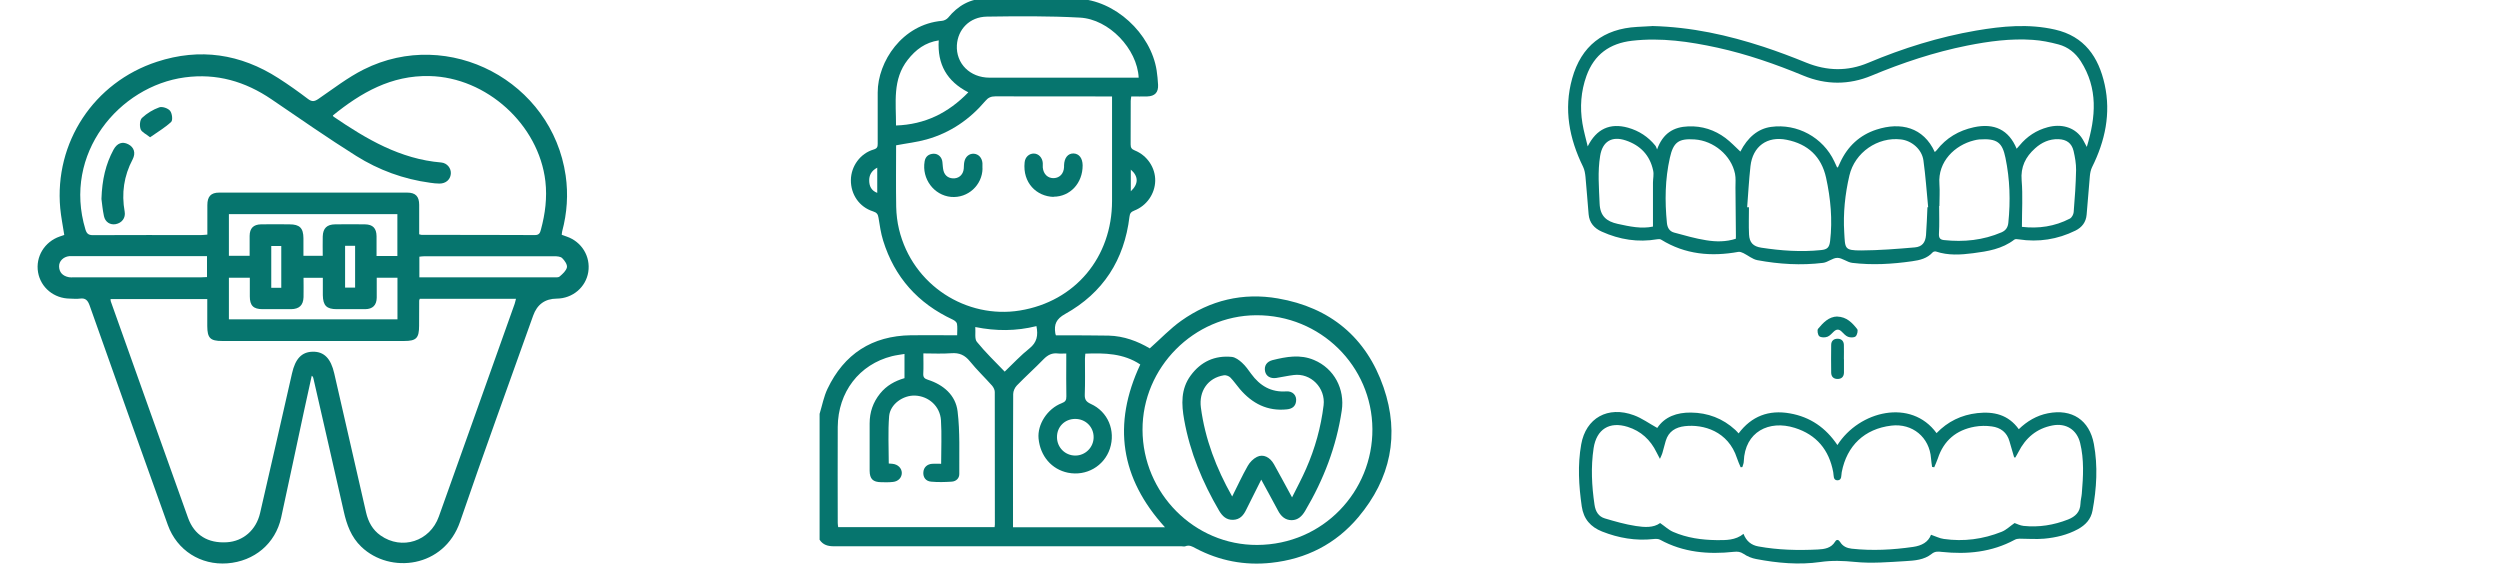 <?xml version="1.0" encoding="UTF-8"?>
<svg xmlns="http://www.w3.org/2000/svg" xmlns:xlink="http://www.w3.org/1999/xlink" viewBox="0 0 279.71 65.12">
  <defs>
    <style>
      .cls-1 {
        fill: none;
      }

      .cls-2 {
        clip-path: url(#clippath);
      }

      .cls-3 {
        fill: #06756e;
      }

      .cls-4 {
        fill: #cfd9d8;
        mix-blend-mode: multiply;
      }

      .cls-5 {
        isolation: isolate;
      }
    </style>
    <clipPath id="clippath">
      <rect class="cls-1" x="1447.31" y="-1414.94" width="1590.78" height="3622.14"></rect>
    </clipPath>
  </defs>
  <g class="cls-5">
    <g id="Layer_1" data-name="Layer 1">
      <g class="cls-2">
        <path class="cls-4" d="m1357.33,1429.28v138.17c0,47.93,36.17,89.77,83.99,92.87,52.41,3.39,95.97-38.11,95.97-89.79v-141.25c0-37.52-22.98-69.65-55.62-83.15,7.96-139.67,53.7-436.82,195.87-487.96,95.37-34.3,179.59,10.74,188.89,16l9.28,5.25c26.09,14.75,48.68,35.36,64.28,60.95,49.84,81.76,79.71,193.47,88.99,353.41,5.25,90.45,14.57,148.87,24.19,186.44,7.61,29.72,34.51,50.77,65.17,49.73,168.85-5.73,344.05-113.84,447.59-295.07,103.54-181.23,107.71-387.06,26.91-535.43-14.67-26.94-46.46-39.42-75.93-30.89-37.26,10.79-92.31,32.42-172.9,73.83-144.01,74-256.25,104.86-352.68,102.72-29.13-.65-57.53-9.24-82.9-23.58l-9.3-5.26c-19.59-11.06-123.39-64.08-244.1-20.67-41.82,15.04-76.38,43.61-104.97,80.26v-.05c30.02-216.28,159.18-408.76,345.53-514.89l15.04-8.5c25.71-14.53,54.55-23.2,84.08-23.61,95.67-1.34,206.98,29.68,349.3,102.82,80.58,41.41,135.64,63.04,172.9,73.83,29.47,8.53,61.25-3.95,75.93-30.89,80.81-148.37,76.64-354.2-26.91-535.43-103.54-181.23-278.74-289.34-447.59-295.07-30.66-1.04-57.56,20.01-65.17,49.73-9.63,37.57-18.95,95.99-24.19,186.44-9.38,161.77-39.84,274.19-90.73,356.19-15.6,25.14-37.92,45.42-63.68,59.98l-8.15,4.6-3.77,2.14c-204.14,116.27-345.62,326.93-378.45,563.52l-3.64,26.21V55.4c0-29.56,6.66-58.94,20.85-84.87,46.13-84.31,128.45-166.06,263.43-253.92,75.93-49.43,122.03-86.5,149.87-113.5,22.03-21.35,26.96-55.15,10.85-81.25-88.74-143.77-269.53-242.25-478.24-242.25s-389.5,98.49-478.25,242.25c-16.11,26.11-11.18,59.9,10.84,81.25,27.85,27,73.94,64.07,149.88,113.5,134.97,87.86,217.3,169.6,263.43,253.91,14.19,25.93,20.85,55.31,20.85,84.87v837.48l-3.64-26.21c-32.83-236.59-174.31-447.25-378.43-563.5l-11.94-6.75c-25.76-14.56-48.07-34.84-63.67-59.98-50.89-82.01-81.36-194.43-90.74-356.21-5.25-90.45-14.57-148.87-24.19-186.44-7.61-29.72-34.51-50.77-65.17-49.73-168.85,5.73-344.05,113.84-447.59,295.07-103.54,181.22-107.71,387.06-26.91,535.42,14.67,26.94,46.46,39.42,75.93,30.89,37.26-10.79,92.31-32.42,172.9-73.83,142.33-73.14,253.64-104.16,349.32-102.82,29.53.41,58.36,9.07,84.07,23.61l11.45,6.47,3.6,2.05c186.33,106.12,315.48,298.59,345.5,514.87v.05c-28.58-36.65-63.15-65.22-104.97-80.26-120.68-43.42-224.51,9.61-244.11,20.67l-9.29,5.25c-25.37,14.34-53.77,22.93-82.9,23.58-96.43,2.14-208.68-28.72-352.68-102.72-80.58-41.41-135.64-63.04-172.9-73.83-29.47-8.53-61.26,3.95-75.93,30.89-80.81,148.37-76.64,354.2,26.91,535.42,103.54,181.23,278.74,289.34,447.59,295.07,30.66,1.04,57.56-20.01,65.17-49.73,9.63-37.57,18.95-95.99,24.19-186.44,9.28-159.94,39.14-271.65,88.99-353.41,15.6-25.59,38.19-46.2,64.28-60.95l9.29-5.25c9.29-5.25,93.48-50.29,188.88-15.99,142.17,51.14,187.92,348.28,195.87,487.96-32.64,13.5-55.63,45.63-55.63,83.15Z"></path>
      </g>
      <g>
        <path class="cls-3" d="m7.19,26.29c-.16-1.05-.36-2.02-.45-2.99-.67-7.35,3.75-14.08,10.82-16.39,4.8-1.57,9.34-.89,13.58,1.83,1.14.73,2.25,1.52,3.33,2.34.44.33.72.28,1.15-.01,1.67-1.14,3.28-2.4,5.08-3.3,9.52-4.77,21.06,1.33,22.59,11.87.3,2.1.16,4.18-.39,6.24-.03.11-.03.24-.05.39.2.07.38.14.56.2,1.68.58,2.68,2.23,2.41,3.96-.27,1.71-1.76,2.97-3.53,2.98q-1.97.02-2.64,1.91c-2.73,7.68-5.53,15.33-8.17,23.04-1.78,5.18-7.84,5.89-11.05,2.82-1.14-1.09-1.64-2.48-1.97-3.97-1.12-4.97-2.27-9.94-3.4-14.9-.02-.09-.04-.17-.18-.27-.29,1.34-.59,2.68-.88,4.02-.85,3.95-1.68,7.9-2.54,11.84-.64,2.92-3,4.9-6.03,5.13-2.97.22-5.62-1.44-6.65-4.29-2.94-8.18-5.85-16.36-8.75-24.56-.21-.58-.46-.86-1.09-.77-.36.05-.74.01-1.11,0-1.79-.01-3.27-1.23-3.57-2.94-.3-1.74.72-3.42,2.43-4.01.16-.05.32-.11.5-.17Zm39.78,7.14c-.04.11-.07.15-.07.2,0,.94-.01,1.88-.01,2.81,0,1.39-.31,1.71-1.67,1.71-6.79,0-13.58,0-20.37,0-1.33,0-1.65-.33-1.66-1.66,0-1.02,0-2.05,0-3.03h-10.82c.01.13,0,.21.03.27,2.88,8.07,5.74,16.14,8.64,24.21.7,1.94,2.23,2.86,4.34,2.73,1.82-.11,3.28-1.36,3.72-3.27,1.2-5.2,2.39-10.41,3.57-15.62.37-1.65,1.09-2.41,2.33-2.43,1.26-.02,2.02.76,2.4,2.44,1.18,5.19,2.37,10.37,3.56,15.55.24,1.04.72,1.94,1.62,2.57,2.37,1.67,5.53.67,6.52-2.12,2.84-7.93,5.65-15.86,8.48-23.79.06-.17.09-.36.15-.57h-10.76Zm-.08-7.22c.16.04.23.07.3.07,4.22,0,8.44,0,12.67.02.48,0,.57-.27.66-.61.48-1.77.71-3.56.5-5.41-.74-6.34-6.58-11.63-12.96-11.77-4.28-.1-7.66,1.85-10.82,4.41.03.06.05.12.09.14,3.67,2.5,7.45,4.74,12.03,5.12.67.06,1.14.65,1.08,1.28-.06.64-.56,1.08-1.27,1.08-.34,0-.69-.04-1.03-.09-2.98-.4-5.76-1.42-8.28-3-3.21-2.02-6.33-4.19-9.47-6.33-2.95-2.01-6.15-2.94-9.72-2.46-7.32.98-13.68,8.52-11.11,17.02.15.49.37.64.88.63,4.02-.02,8.05-.01,12.07-.01.21,0,.43-.03.69-.05,0-1.13,0-2.22,0-3.3,0-.96.39-1.4,1.32-1.4,7.01-.01,14.02,0,21.04,0,.94,0,1.34.43,1.34,1.37,0,1.08,0,2.17,0,3.3Zm-21.3,9.52h18.88v-4.66h-2.32c0,.77.01,1.5,0,2.24-.02.84-.45,1.27-1.29,1.28-1.06.01-2.12,0-3.18,0-1.14,0-1.54-.4-1.56-1.56,0-.65,0-1.3,0-1.95h-2.16c0,.75.02,1.46,0,2.17-.03.91-.49,1.33-1.4,1.34-1.06,0-2.12,0-3.18,0-1.03,0-1.43-.4-1.43-1.43,0-.7,0-1.41,0-2.09h-2.34v4.66Zm18.87-7.09v-4.68h-18.85v4.66h2.32c0-.77,0-1.5,0-2.23.01-.85.42-1.27,1.27-1.29,1.06-.02,2.12-.01,3.18,0,1.15,0,1.56.41,1.57,1.55,0,.65,0,1.31,0,1.97h2.16c0-.75-.02-1.46,0-2.17.03-.92.47-1.34,1.39-1.35,1.11-.01,2.22-.02,3.33,0,.89.01,1.29.44,1.3,1.33,0,.73,0,1.46,0,2.21h2.31Zm2.45,2.39h.71c4.76,0,9.53,0,14.29,0,.24,0,.56.04.71-.1.33-.28.73-.64.81-1.02.06-.31-.26-.77-.53-1.03-.19-.19-.59-.21-.9-.21-4.84-.01-9.67,0-14.51,0-.19,0-.37.03-.57.05v2.31Zm-23.75-2.37c-5.15,0-10.21,0-15.27,0-.05,0-.1,0-.15,0-.65.07-1.15.56-1.13,1.16.02.65.4,1.04,1.03,1.18.21.05.44.03.66.03,4.72,0,9.43,0,14.15,0,.24,0,.47-.02.71-.03v-2.34Zm8.31,3.54v-4.68h-1.12v4.68h1.12Zm7.14-4.7v4.68h1.12v-4.68h-1.12Z"></path>
        <path class="cls-3" d="m11.35,22.26c.07-2.17.48-3.9,1.35-5.51.4-.74.99-.95,1.65-.61.65.33.86.98.49,1.69-.98,1.85-1.26,3.8-.89,5.86.12.69-.31,1.26-1.01,1.39-.61.11-1.17-.23-1.31-.9-.16-.74-.22-1.5-.28-1.92Z"></path>
        <path class="cls-3" d="m16.78,15.35c-.44-.36-.93-.56-1.05-.9-.13-.37-.09-1.03.16-1.26.54-.51,1.23-.93,1.93-1.18.33-.12.98.1,1.21.39.23.28.32,1.05.12,1.24-.68.64-1.51,1.12-2.36,1.72Z"></path>
      </g>
      <g>
        <path class="cls-3" d="m91.71,46.27c.28-.92.46-1.9.87-2.76,1.86-3.91,4.99-5.94,9.34-6,1.48-.02,2.96,0,4.43,0,.22,0,.45,0,.74,0,0-.48.05-.9-.02-1.29-.03-.18-.27-.37-.47-.46-3.89-1.81-6.52-4.74-7.79-8.84-.26-.83-.38-1.7-.52-2.56-.06-.4-.2-.58-.61-.71-1.53-.48-2.5-1.89-2.48-3.51.02-1.55,1.05-2.97,2.54-3.41.41-.12.46-.3.46-.65-.01-1.91,0-3.83,0-5.74,0-3.42,2.73-7.63,7.21-8.01.23-.02.51-.17.66-.34,1.1-1.35,2.48-2.15,4.24-2.16,3.41-.02,6.83-.08,10.24.03,4.18.14,8.21,3.86,8.86,8.02.08.53.13,1.07.16,1.61.04.85-.35,1.27-1.21,1.3-.58.02-1.16,0-1.79,0-.02.19-.06.34-.06.5,0,1.62,0,3.25-.01,4.87,0,.37.11.53.46.67,1.41.57,2.32,1.95,2.29,3.41-.03,1.44-.95,2.78-2.34,3.32-.36.14-.5.31-.54.69-.58,4.83-2.95,8.52-7.2,10.88-1,.56-1.25,1.16-1.1,2.14,0,.06.03.12.07.25.21,0,.43,0,.65,0,1.75,0,3.5,0,5.24.03,1.72.04,3.28.64,4.61,1.43,1.22-1.08,2.28-2.21,3.52-3.09,3.24-2.3,6.9-3.18,10.82-2.5,5.85,1.01,9.89,4.36,11.82,9.95,1.83,5.3.79,10.22-2.82,14.52-2.53,3.01-5.85,4.69-9.75,5.11-2.96.32-5.8-.22-8.45-1.62-.37-.2-.71-.41-1.16-.23-.13.05-.29,0-.43,0-12.96,0-25.93,0-38.89,0-.67,0-1.22-.15-1.6-.73,0-4.7,0-9.41,0-14.11Zm8.55-30.03c0,2.28-.03,4.59.01,6.9.02.84.12,1.71.32,2.53,1.52,6.28,7.58,10.04,13.52,9.07,6.2-1.01,10.31-5.97,10.31-12.26,0-3.66,0-7.32,0-10.99,0-.22,0-.44,0-.7h-.76c-4.1,0-8.2,0-12.3-.01-.48,0-.8.14-1.11.51-1.76,2.08-3.94,3.57-6.58,4.31-1.09.31-2.23.43-3.42.66Zm27.57,31.84c.02,7.1,5.8,12.93,12.84,12.89,7.38-.04,12.92-6,12.88-12.96-.04-7.07-5.83-12.78-13.01-12.74-6.96.04-12.73,5.85-12.71,12.82Zm-26.63-8.48c-.51.09-.96.14-1.4.25-3.66.92-6.04,4.01-6.07,7.92-.02,3.58,0,7.16,0,10.73,0,.16.03.32.05.48h17.5c.01-.12.03-.2.03-.28,0-4.95,0-9.9-.01-14.85,0-.23-.14-.51-.3-.7-.82-.92-1.71-1.77-2.48-2.72-.57-.7-1.18-.98-2.08-.91-1.03.08-2.06.02-3.13.02,0,.82.03,1.55-.01,2.27-.02.42.15.56.52.68,1.75.56,3.1,1.73,3.32,3.53.28,2.31.17,4.68.19,7.02,0,.48-.36.82-.85.85-.76.05-1.54.07-2.3,0-.61-.05-.92-.5-.87-1.07.04-.53.42-.89.99-.93.32-.02.65,0,1,0,0-1.67.08-3.28-.02-4.87-.1-1.57-1.37-2.69-2.88-2.76-1.35-.06-2.8.95-2.92,2.3-.14,1.75-.04,3.52-.04,5.3.11,0,.26.01.4.03.62.06,1.05.48,1.06,1.02,0,.52-.39.95-.99,1.01-.43.05-.87.04-1.31.03-.93-.01-1.29-.36-1.3-1.28-.01-1.77,0-3.54,0-5.3,0-1.25.38-2.36,1.17-3.34.72-.89,1.65-1.41,2.73-1.72v-2.73Zm20.23-.03c-.01.22-.04.4-.04.58,0,1.33.03,2.66-.02,3.99-.02.56.15.81.67,1.05,1.93.87,2.8,2.99,2.14,5.01-.65,1.96-2.64,3.1-4.69,2.69-1.82-.37-3.1-1.85-3.29-3.82-.15-1.58.98-3.34,2.59-3.96.4-.15.53-.33.52-.76-.03-1.33-.01-2.66-.01-3.99,0-.26,0-.52,0-.81-.37,0-.65.03-.91,0-.68-.09-1.16.16-1.64.65-.97,1-2.01,1.93-2.98,2.93-.23.24-.41.63-.41.96-.03,4.76-.02,9.53-.02,14.29,0,.2,0,.4,0,.61h17c-4.98-5.47-5.9-11.52-2.76-18.21-1.87-1.25-3.98-1.3-6.17-1.21Zm5.97-30.88c-.16-3.21-3.31-6.55-6.58-6.72-3.46-.19-6.94-.16-10.41-.11-1.93.03-3.25,1.43-3.35,3.2-.11,2.05,1.46,3.62,3.64,3.63,5.39,0,10.77,0,16.16,0,.16,0,.33,0,.54,0Zm-22.38-4.17c-1.5.23-2.56,1.03-3.45,2.16-1.74,2.21-1.31,4.78-1.32,7.36,3.25-.11,5.86-1.41,8.09-3.71-2.4-1.23-3.48-3.14-3.31-5.81Zm10.93,31.97c-2.26.56-4.49.57-6.83.1.05.64-.1,1.33.18,1.66.95,1.17,2.04,2.22,3.11,3.33.95-.91,1.8-1.83,2.77-2.6.84-.67.99-1.45.78-2.5Zm2.31,12.42c0,1.15.91,2.06,2.05,2.06,1.13,0,2.05-.92,2.05-2.06,0-1.15-.9-2.04-2.06-2.04-1.17,0-2.05.88-2.04,2.04Zm-20.11-27.34v-2.81c-.66.34-.92.86-.9,1.49.02.57.23,1.08.9,1.33Zm28.37-2.59v2.42c.88-.82.87-1.68,0-2.42Z"></path>
        <path class="cls-3" d="m109.93,18.85c-.03,1.85-1.62,3.35-3.53,3.18-1.91-.18-3.28-2.02-2.95-3.97.09-.55.45-.83.99-.86.52-.02.94.37,1,.92.04.33.04.67.12.98.16.61.65.91,1.27.85.56-.06.95-.49,1-1.09.02-.25.01-.5.06-.74.11-.59.55-.95,1.07-.92.53.04.91.45.96,1.05.01.14,0,.29,0,.61Z"></path>
        <path class="cls-3" d="m117.89,22.03c-1.92-.05-3.49-1.58-3.25-3.87.06-.6.51-.98,1.02-.98.54,0,.97.46,1.01,1.06.01.17,0,.33,0,.5.07.75.57,1.22,1.25,1.19.65-.03,1.1-.51,1.13-1.24,0-.06,0-.12,0-.19.02-.84.44-1.35,1.07-1.33.62.03,1,.53,1.01,1.33.01,1.99-1.4,3.51-3.26,3.51Z"></path>
        <path class="cls-3" d="m141.11,53.67c-.6,1.19-1.15,2.28-1.69,3.38-.3.62-.7,1.08-1.44,1.11-.76.03-1.21-.4-1.58-1.02-1.86-3.18-3.26-6.53-3.91-10.17-.31-1.74-.39-3.44.73-4.96,1.14-1.55,2.69-2.26,4.59-2.08.41.04.83.36,1.15.65.4.36.71.81,1.03,1.25.97,1.33,2.22,2.08,3.93,1.96.72-.05,1.18.46,1.09,1.11-.07.58-.45.84-1.02.9-2.18.23-3.88-.65-5.26-2.26-.37-.43-.68-.9-1.07-1.3-.17-.17-.5-.29-.73-.25-1.81.29-2.81,1.8-2.57,3.61.47,3.53,1.71,6.78,3.5,9.95.6-1.19,1.12-2.33,1.74-3.42.23-.41.61-.8,1.03-1.01.7-.35,1.46.02,1.91.83.66,1.18,1.29,2.36,2.02,3.7.57-1.14,1.11-2.15,1.57-3.2,1-2.27,1.66-4.64,1.96-7.11.23-1.93-1.42-3.63-3.35-3.38-.66.08-1.31.23-1.96.33-.66.09-1.13-.21-1.24-.75-.12-.61.18-1.08.84-1.25,1.54-.38,3.09-.67,4.64-.01,2.26.95,3.46,3.25,3.1,5.66-.6,4.03-2.03,7.73-4.09,11.21-.35.6-.8,1.04-1.51,1.05-.74,0-1.21-.45-1.54-1.09-.59-1.12-1.21-2.22-1.87-3.45Z"></path>
      </g>
      <g>
        <path class="cls-3" d="m184.81,2.91c4.47.11,8.53,1.03,12.51,2.33,1.61.53,3.2,1.13,4.77,1.77,2.32.94,4.63.99,6.93.02,3.9-1.64,7.91-2.89,12.08-3.61,2.93-.5,5.87-.78,8.82-.11,3.3.75,4.88,3.07,5.56,6.15.71,3.24.05,6.31-1.41,9.24-.15.31-.22.67-.25,1.02-.13,1.43-.23,2.87-.36,4.3-.07.83-.52,1.42-1.25,1.78-2.01.99-4.13,1.32-6.35.98-.16-.02-.38-.06-.49.03-1.36,1.05-2.98,1.31-4.61,1.52-1.39.18-2.79.27-4.16-.19-.1-.03-.29.01-.36.09-.62.69-1.44.88-2.31,1-2.23.32-4.46.45-6.7.18-.57-.07-1.11-.56-1.66-.56-.53,0-1.05.49-1.6.56-2.46.3-4.92.15-7.34-.3-.55-.1-1.04-.53-1.57-.79-.17-.08-.39-.17-.56-.14-3.05.55-5.96.3-8.65-1.37-.11-.07-.29-.07-.43-.04-2.16.37-4.22.04-6.2-.85-.84-.37-1.4-.99-1.48-1.95-.12-1.39-.22-2.79-.35-4.18-.04-.38-.1-.79-.27-1.13-1.55-3.16-2.18-6.43-1.22-9.88,1.01-3.64,3.5-5.57,7.27-5.77.64-.03,1.28-.07,1.66-.09Zm40.83,13.72c.13-.15.22-.25.31-.35.84-1.02,1.89-1.71,3.17-2.05,1.51-.4,2.91,0,3.73,1.1.23.31.38.66.63,1.11,1.02-3.37,1.27-6.56-.68-9.6-.6-.93-1.43-1.59-2.49-1.87-.94-.25-1.91-.45-2.88-.51-2.47-.17-4.91.16-7.33.64-3.69.74-7.24,1.92-10.72,3.37-2.51,1.04-5.07,1.04-7.59,0-3.12-1.29-6.3-2.4-9.61-3.13-3.16-.69-6.33-1.15-9.58-.78-2.5.29-4.23,1.53-5.1,3.93-.62,1.73-.75,3.51-.45,5.32.14.86.39,1.71.59,2.57.97-1.95,2.49-2.66,4.52-2.09,1.23.35,2.25,1.02,3.05,2.01.09.12.13.28.19.42.66-1.83,1.87-2.52,3.5-2.58,1.53-.06,2.93.39,4.15,1.3.6.45,1.12,1.01,1.67,1.52.82-1.61,1.99-2.56,3.42-2.76,2.93-.41,5.83,1.17,7.09,3.86.11.23.21.45.31.67.06-.01.09,0,.1-.02.08-.18.16-.36.25-.54.83-1.8,2.18-3.06,4.06-3.67,2.71-.88,5.26-.26,6.52,2.51.08-.07.16-.13.22-.21,1.06-1.37,2.46-2.19,4.14-2.56,2.3-.5,3.92.28,4.8,2.4Zm-30.15,6.56c.06,0,.13,0,.19,0,0,1.02-.04,2.04.01,3.05.05.91.47,1.33,1.36,1.47,2.22.34,4.45.5,6.69.27.71-.07.93-.29,1.02-1.01.28-2.39.06-4.75-.45-7.08-.52-2.37-2.04-3.78-4.41-4.25-2.18-.44-3.8.73-4.05,2.95-.17,1.53-.25,3.06-.37,4.59Zm20.15,0s.06,0,.09-.01c-.17-1.75-.29-3.5-.53-5.24-.17-1.23-1.3-2.2-2.51-2.34-2.61-.31-5.17,1.46-5.77,4.03-.49,2.09-.71,4.23-.58,6.37.11,1.8-.02,2.03,1.92,2.02,1.99-.01,3.99-.17,5.98-.34.81-.07,1.18-.54,1.25-1.37.08-1.04.11-2.08.16-3.12Zm1.36-.14s-.03,0-.04,0c0,1.02.04,2.04-.02,3.05-.03.49.09.71.56.76,2.22.24,4.38.02,6.45-.87.48-.21.7-.57.75-1.06.25-2.44.18-4.86-.32-7.27-.35-1.69-.89-2.2-2.94-2.06-.2.01-.39.07-.59.11-2.13.53-4.05,2.36-3.86,4.87.06.81,0,1.64,0,2.46Zm-22.79,3.66c0-.11.01-.19.01-.26-.02-1.82-.03-3.64-.05-5.46,0-.52.05-1.05-.05-1.55-.42-2.06-2.39-3.7-4.52-3.84-1.79-.12-2.38.3-2.77,2.06-.54,2.4-.57,4.84-.33,7.28.05.52.28.94.8,1.08,1.19.32,2.38.67,3.59.86,1.1.18,2.22.19,3.33-.17Zm32.01-1.33c1.86.22,3.67-.04,5.36-.92.22-.11.41-.47.43-.72.13-1.57.24-3.14.27-4.72.01-.71-.12-1.43-.28-2.13-.21-.88-.79-1.29-1.7-1.32-1.02-.03-1.88.37-2.61,1.03-1.06.95-1.63,2.07-1.5,3.59.14,1.68.03,3.39.03,5.19Zm-41.28-.03c0-1.7,0-3.3,0-4.9,0-.46.12-.93.02-1.37-.36-1.71-1.43-2.82-3.07-3.37-1.56-.52-2.6.12-2.86,1.73-.29,1.77-.13,3.54-.06,5.32.05,1.42.78,2.02,2.03,2.29,1.33.29,2.65.58,3.94.3Z"></path>
        <path class="cls-3" d="m205.58,49.79c2.44-3.83,8.25-5.24,11.09-1.33,1.25-1.3,2.78-2.04,4.56-2.24,1.84-.2,3.46.16,4.64,1.8.92-.89,1.99-1.53,3.26-1.78,2.69-.53,4.64.75,5.14,3.43.46,2.49.31,4.98-.15,7.45-.18.99-.8,1.63-1.64,2.09-1.18.64-2.46.94-3.78,1.06-.91.08-1.83,0-2.75,0-.19,0-.39.04-.55.13-2.56,1.38-5.31,1.65-8.14,1.35-.43-.05-.77-.08-1.15.23-.84.67-1.9.74-2.9.8-1.89.11-3.81.28-5.68.09-1.32-.13-2.55-.18-3.87.01-2.38.34-4.79.12-7.16-.33-.5-.09-1.01-.3-1.42-.58-.37-.25-.68-.27-1.09-.23-2.87.31-5.66.07-8.25-1.35-.2-.11-.49-.11-.74-.08-1.99.22-3.9-.11-5.75-.84-1.28-.51-2.07-1.38-2.28-2.82-.33-2.31-.47-4.62-.06-6.93.52-2.95,2.98-4.34,5.9-3.26.9.33,1.7.92,2.61,1.42.83-1.26,2.21-1.74,3.77-1.72,1.88.02,3.56.65,4.96,1.94.12.11.22.23.37.39,1.45-1.93,3.37-2.66,5.74-2.24,2.27.4,4.01,1.6,5.32,3.55Zm19.93,1.4c-.05,0-.11-.01-.16-.02-.17-.6-.35-1.19-.52-1.79-.28-1.01-1-1.54-1.98-1.67-.62-.09-1.29-.08-1.91.03-2.06.37-3.47,1.54-4.13,3.56-.11.33-.27.65-.4.98-.08-.01-.16-.03-.24-.04-.04-.32-.1-.64-.12-.96-.17-2.36-2.08-3.94-4.44-3.66-3,.36-4.98,2.24-5.55,5.21-.07.34.04.9-.47.91-.52,0-.41-.56-.48-.9-.46-2.51-1.88-4.21-4.31-4.97-2.86-.9-5.58.42-5.7,3.76,0,.21-.1.42-.16.63-.06,0-.13.01-.19.02-.14-.34-.3-.67-.41-1.02-.98-3.03-3.77-3.81-5.83-3.58-1.03.12-1.82.58-2.14,1.64-.14.46-.24.92-.38,1.38-.05.17-.13.32-.27.64-.19-.35-.29-.54-.38-.73-.68-1.4-1.74-2.38-3.23-2.85-2.04-.64-3.48.26-3.81,2.38-.32,2.12-.21,4.22.1,6.33.11.76.45,1.32,1.15,1.53,1.14.34,2.3.67,3.47.85.96.15,1.98.22,2.72-.33.53.36.95.77,1.46.99,1.54.67,3.18.9,4.85.92,1.05.01,2.12.03,3.02-.7.31.8.86,1.27,1.68,1.41,2.2.4,4.41.45,6.64.34.74-.04,1.48-.14,1.93-.88.18-.3.4-.21.56.04.3.49.76.69,1.3.75,2.3.25,4.59.13,6.87-.2.96-.14,1.69-.53,2-1.36.51.17.96.41,1.43.47,2.22.32,4.39.03,6.47-.8.53-.21.96-.65,1.45-.98.26.09.62.28,1,.32,1.72.18,3.39-.09,4.99-.72.8-.32,1.35-.83,1.38-1.77.01-.38.12-.75.15-1.13.16-1.9.27-3.8-.19-5.67-.37-1.48-1.58-2.24-3.09-1.95-1.78.34-3.01,1.39-3.82,2.99-.1.2-.22.39-.33.58Z"></path>
        <path class="cls-3" d="m205.56,35.42c1.05.03,1.68.7,2.23,1.4.12.15,0,.67-.18.82-.18.15-.6.14-.85.04-.28-.11-.5-.38-.73-.6-.29-.27-.55-.26-.84,0-.24.22-.46.5-.74.6-.27.1-.7.1-.9-.06-.17-.13-.26-.68-.14-.83.57-.68,1.19-1.36,2.16-1.38Z"></path>
        <path class="cls-3" d="m206.31,40.2c0,.5.01,1,0,1.49-.01.45-.26.71-.71.71-.45,0-.71-.25-.72-.7-.01-1.04-.02-2.07,0-3.11,0-.45.29-.7.73-.69.41,0,.67.25.69.67.02.54,0,1.07,0,1.61Z"></path>
      </g>
    </g>
  </g>
</svg>
